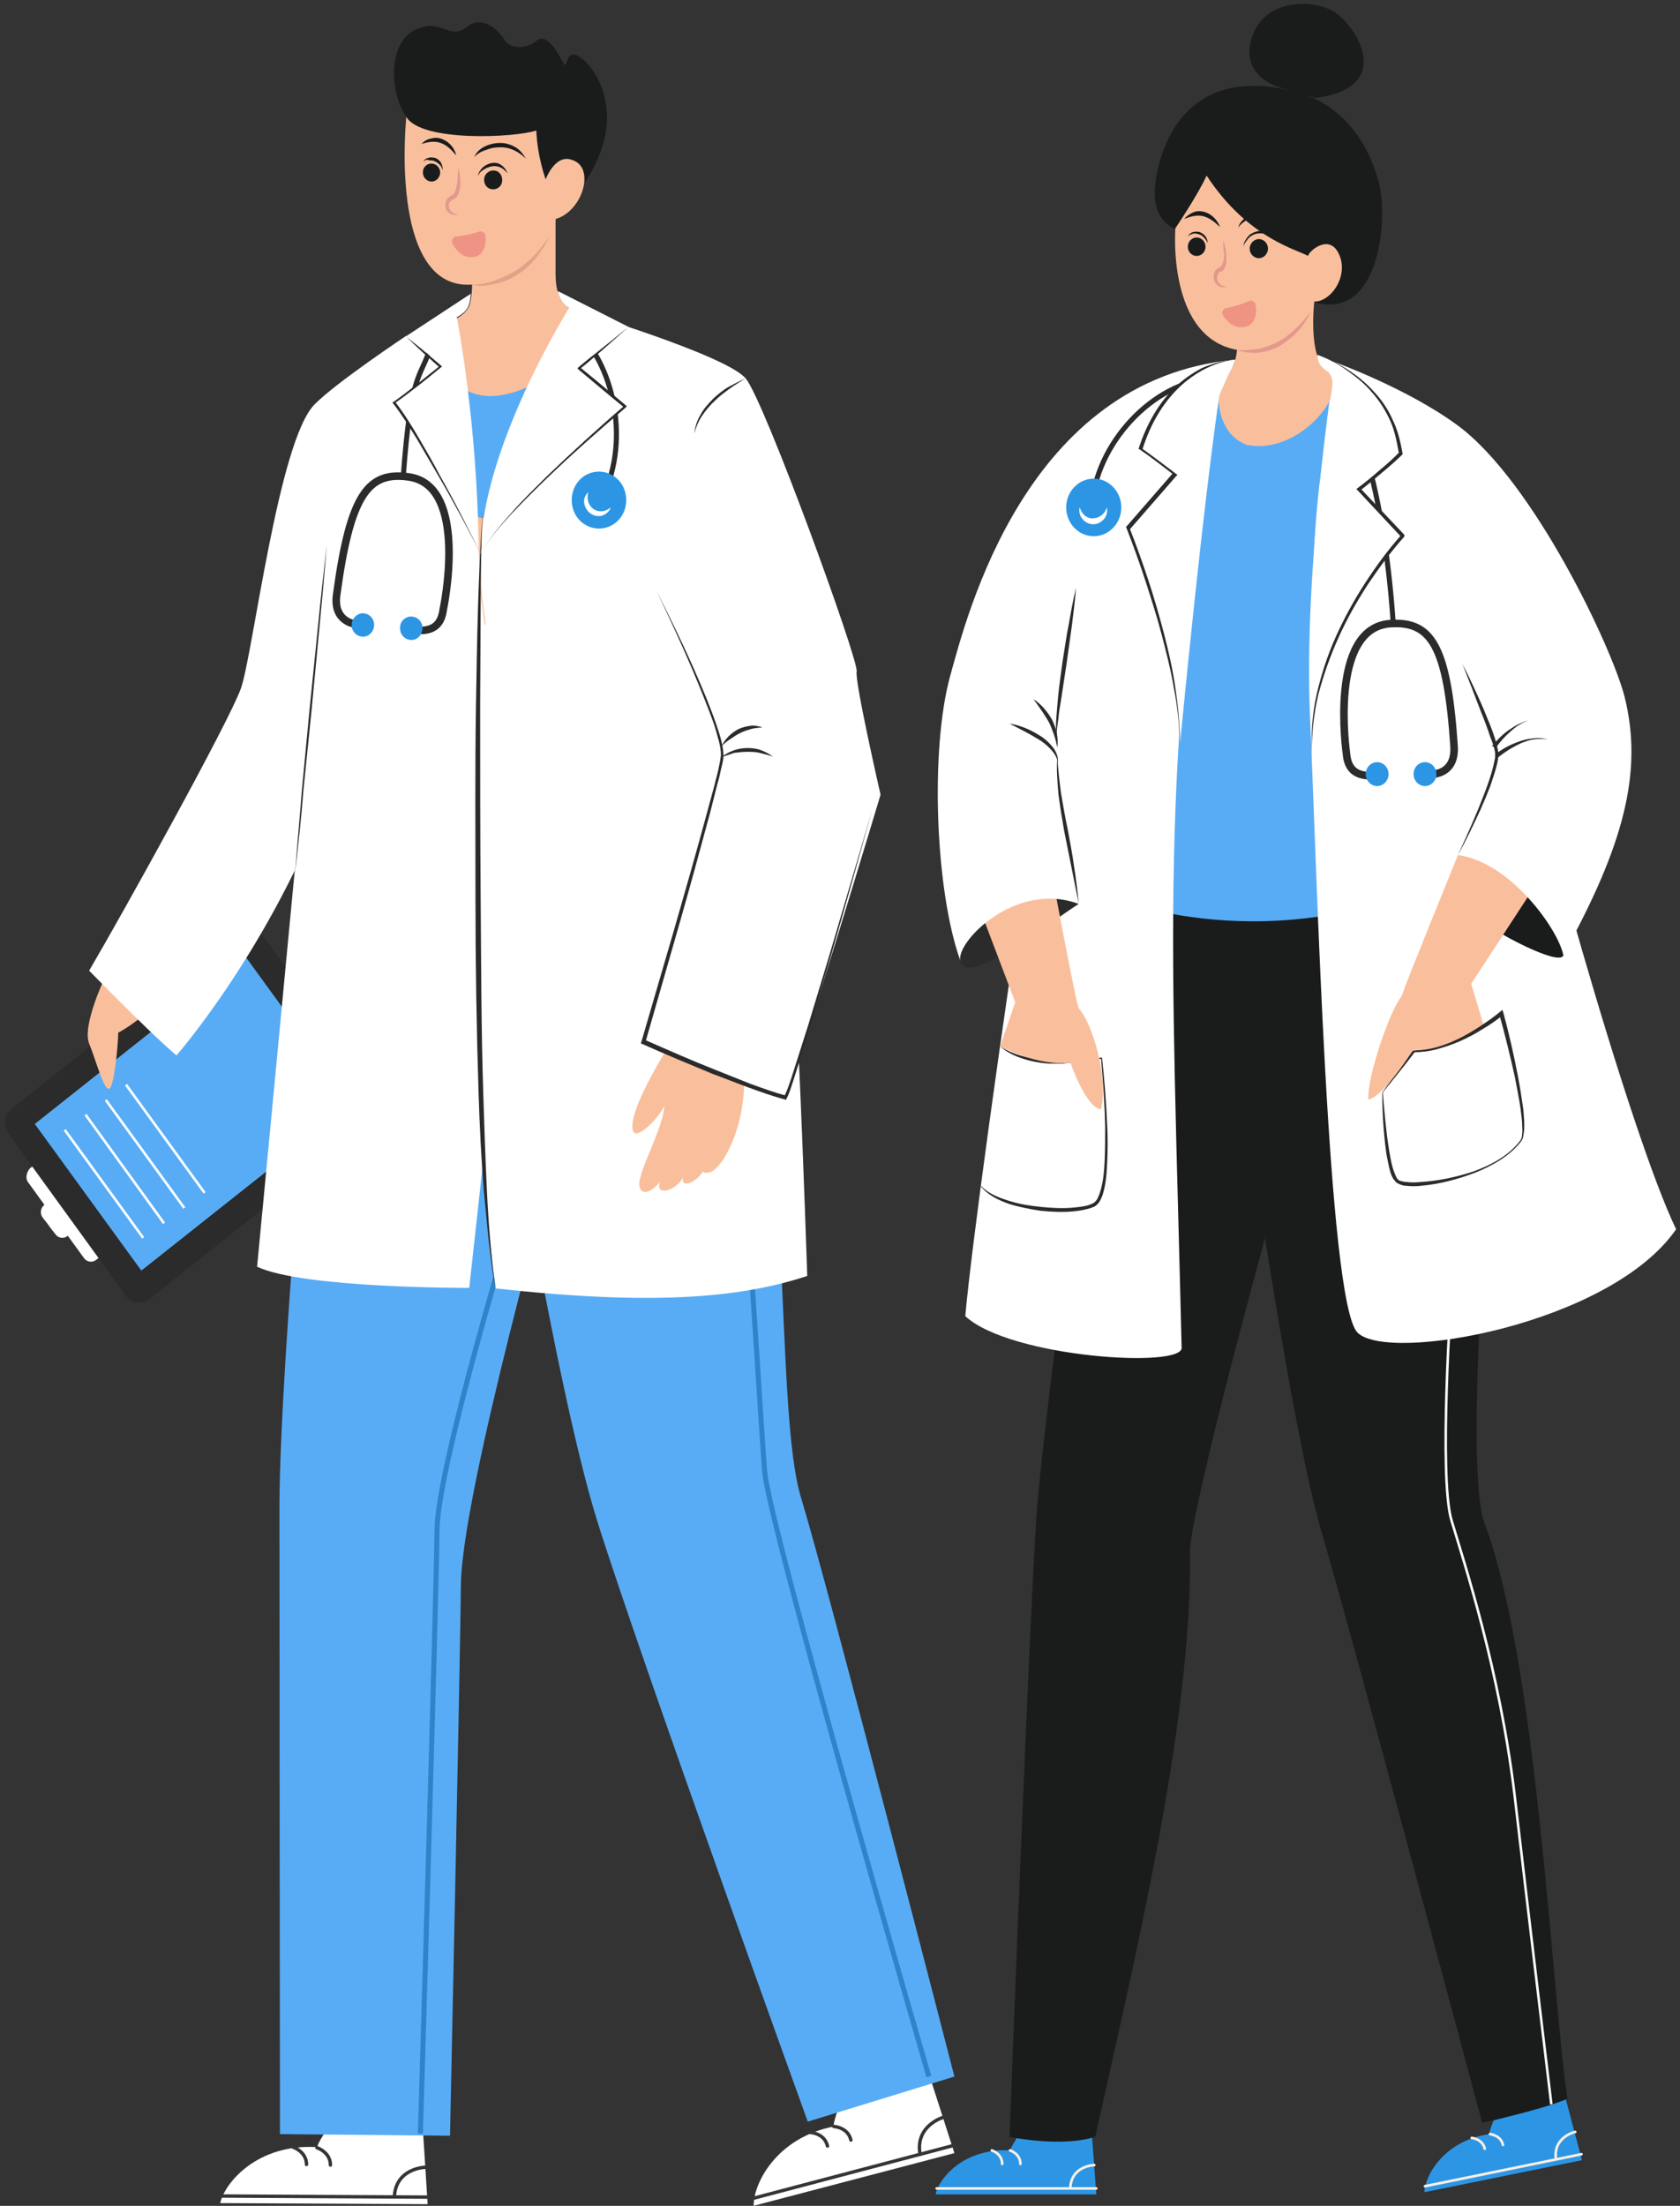 <svg width="333" height="437" viewBox="0 0 333 437" fill="none" xmlns="http://www.w3.org/2000/svg">
<rect x="0" y="0" width="333" height="437" fill="#333333" stroke="none"/>
<path d="M5.608 234.27L8.803 238.682C7.979 239.327 7.876 240.511 8.494 241.264L9.422 242.448L10.04 243.309L10.968 244.492C11.586 245.353 12.72 245.461 13.441 244.815L16.637 249.227C17.255 250.087 18.389 250.195 19.11 249.549L20.347 248.581L14.06 239.973L13.441 239.112L7.154 230.504L5.918 231.472C5.196 232.333 4.99 233.517 5.608 234.27Z" fill="white"/>
<path d="M51.68 184.77L75.076 217.051C76.107 218.557 75.901 220.602 74.458 221.785L29.521 257.402C28.078 258.478 26.119 258.262 24.986 256.756L1.589 224.475C0.559 222.969 0.765 220.925 2.208 219.741L47.145 184.125C48.588 182.941 50.546 183.264 51.68 184.77Z" fill="#2B2B2B"/>
<path d="M69.805 218.612L48.684 189.555L6.893 222.663L28.014 251.72L69.805 218.612Z" fill="#58ACF5"/>
<path d="M28.387 245.245L12.824 223.832" stroke="white" stroke-width="0.5" stroke-miterlimit="10"/>
<path d="M32.512 242.345L16.949 220.824" stroke="white" stroke-width="0.5" stroke-miterlimit="10"/>
<path d="M36.532 239.323L20.969 217.91" stroke="white" stroke-width="0.5" stroke-miterlimit="10"/>
<path d="M40.551 236.315L24.988 214.902" stroke="white" stroke-width="0.5" stroke-miterlimit="10"/>
<path d="M149.388 436.99L189.172 426.553L184.741 412.78L184.328 411.273L166.085 417.73C166.085 418.16 165.055 420.742 165.261 421.28C153.717 423.54 149.285 432.794 149.388 436.99Z" fill="white"/>
<path d="M165.262 421.277C165.262 421.277 168.045 421.385 168.663 423.967" stroke="#353535" stroke-width="0.671" stroke-miterlimit="10" stroke-linecap="round" stroke-linejoin="round"/>
<path d="M160.621 422.461C160.621 422.461 163.404 422.569 164.022 425.151" stroke="#353535" stroke-width="0.671" stroke-miterlimit="10" stroke-linecap="round" stroke-linejoin="round"/>
<path d="M188.965 425.047L149.387 435.484" stroke="#353535" stroke-width="0.671" stroke-miterlimit="10" stroke-linecap="round" stroke-linejoin="round"/>
<path d="M187.009 419.449C187.009 419.449 181.341 421.063 182.371 426.766" stroke="#353535" stroke-width="0.671" stroke-miterlimit="10" stroke-linecap="round" stroke-linejoin="round"/>
<path d="M43.645 436.454L84.768 436.669L83.841 422.143L83.738 420.637L64.567 422.143C64.361 422.574 62.815 424.833 62.918 425.371C51.065 424.618 44.572 432.365 43.645 436.454Z" fill="white"/>
<path d="M62.816 425.477C62.816 425.477 65.496 426.337 65.496 428.92" stroke="#353535" stroke-width="0.671" stroke-miterlimit="10" stroke-linecap="round" stroke-linejoin="round"/>
<path d="M58.074 425.367C58.074 425.367 60.754 426.228 60.754 428.81" stroke="#353535" stroke-width="0.671" stroke-miterlimit="10" stroke-linecap="round" stroke-linejoin="round"/>
<path d="M84.869 435.266L44.055 435.051" stroke="#353535" stroke-width="0.671" stroke-miterlimit="10" stroke-linecap="round" stroke-linejoin="round"/>
<path d="M84.356 429.352C84.356 429.352 78.481 429.459 78.172 435.162" stroke="#353535" stroke-width="0.671" stroke-miterlimit="10" stroke-linecap="round" stroke-linejoin="round"/>
<path d="M63.018 189.294C63.018 189.294 55.494 268.596 55.391 298.186C55.391 327.776 55.494 422.788 55.494 422.788L89.197 423.111C89.197 423.111 91.155 332.188 91.361 313.896C91.567 295.496 110.428 228.676 110.428 228.676L113.314 203.713L113.933 194.244L113.727 188.648L63.018 189.294Z" fill="#58ACF5"/>
<path d="M98.168 200.056C98.168 200.056 109.608 273.439 118.472 301.631C127.336 329.715 160.111 420.315 160.111 420.315L189.176 411.384C189.176 411.384 164.131 314.22 158.771 296.681C153.412 279.142 157.329 219.854 146.197 182.839C144.548 177.459 143.002 160.781 143.002 160.781L135.891 174.231L146.197 182.839L98.168 200.056Z" fill="#58ACF5"/>
<path d="M141.656 187.465C147.222 212.966 149.386 261.602 151.551 291.407C152.375 302.167 184.12 411.382 184.12 411.382" stroke="#2E84C8" stroke-miterlimit="10"/>
<path d="M102.289 239.434C102.289 239.434 86.725 290.329 86.622 303.133C86.519 315.938 83.324 422.678 83.324 422.678" stroke="#2E84C8" stroke-miterlimit="10"/>
<path d="M20.86 193.492C20.86 193.492 16.222 203.176 17.665 206.727C19.108 210.278 20.654 216.304 21.685 215.658C22.715 215.013 23.437 206.404 23.437 204.575C26.632 202.961 31.167 198.872 31.167 198.872L20.86 193.492Z" fill="#F9BF9C"/>
<path d="M80.539 66.516C80.539 66.516 66.625 75.769 62.399 80.073C55.184 87.175 50.134 129.677 47.764 136.349C45.393 143.02 24.367 180.895 17.668 192.301C31.273 206.182 34.983 209.087 34.983 209.087C34.983 209.087 53.742 187.674 65.285 156.47C76.622 126.019 84.662 156.47 84.662 156.47H96.411C96.411 156.47 96.102 160.882 99.194 155.502C102.286 150.122 102.183 150.122 102.183 150.122L94.762 114.613L91.67 103.638L91.361 80.504L84.146 70.497L80.539 66.516Z" fill="white"/>
<path d="M96.719 221.466L93.008 255.145C93.008 255.145 60.027 255.253 50.957 250.949C52.606 233.625 55.389 204.681 57.966 177.242C59.306 162.931 60.748 149.159 61.779 137.645C63.531 119.999 64.665 107.84 64.665 107.84L103.006 162.931L96.719 221.466Z" fill="white"/>
<path d="M58.484 172.937C58.897 167.557 59.412 162.069 59.824 156.689L61.37 140.441L63.019 124.193C63.535 118.813 64.153 113.433 64.772 107.945C64.359 113.325 63.844 118.813 63.328 124.193L61.782 140.441L60.133 156.689C59.721 162.069 59.103 167.557 58.484 172.937Z" fill="#2B2B2B"/>
<path d="M80.542 23.157C77.244 18.746 76.316 6.694 84.149 5.295C87.757 4.327 89.303 7.878 92.601 5.295C95.899 2.713 99.3 6.587 100.125 8.093C101.052 9.492 104.144 9.922 106.309 8.093C108.576 6.264 110.741 10.891 111.668 12.505C112.596 14.119 111.874 9.277 114.966 11.321C118.058 13.366 124.758 22.942 115.894 36.177C106.515 43.817 97.96 44.57 97.96 44.57L89.406 36.93L80.542 23.157Z" fill="#1A1C1C"/>
<path d="M80.538 23.16C80.538 23.16 77.034 56.409 92.7 56.409C104.656 56.409 109.912 46.833 110.118 43.389C115.478 41.883 118.157 33.059 113.313 31.661C110.015 30.477 108.16 35.534 108.16 35.534C108.16 35.534 106.511 31.123 106.305 25.85C102.285 27.249 83.527 28.217 80.538 23.16Z" fill="#F9BF9C"/>
<path d="M110.118 43.496C110.118 43.496 110.118 50.383 110.118 54.041C110.118 57.7 110.839 61.466 115.889 62.111C113.107 68.782 96.101 123.982 96.101 123.982L91.153 86.752L86 73.087L86.825 64.371C86.825 64.371 92.493 63.402 93.215 59.959C93.936 56.516 93.421 52.642 93.421 52.642L110.118 43.496Z" fill="#F9BF9C"/>
<path d="M90.024 75.023C90.024 75.023 94.25 82.771 107.855 75.023C111.565 84.492 109.916 92.993 109.916 92.993L107.339 96.544C107.339 96.544 95.487 108.057 91.673 99.449C87.963 91.164 83.737 101.278 87.963 91.164C93.013 79.328 88.581 80.081 88.581 80.081L90.024 75.023Z" fill="#58ACF5"/>
<path d="M112.803 61.031C112.803 61.031 95.282 88.9 95.282 109.667C95.282 117.414 95.385 117.199 96.519 125.377C98.786 143.131 94.766 169.923 94.972 195.102C95.179 219.527 96.312 242.662 98.271 255.251C128.676 258.586 146.3 257.295 160.008 252.776C158.977 221.572 156.607 161.53 153.412 141.517C150.217 121.503 112.803 61.031 112.803 61.031Z" fill="white"/>
<path d="M147.332 211.138C147.229 210.062 146.92 206.296 146.92 206.296L146.302 204.682L144.344 203.283C144.55 202.637 141.148 198.871 141.148 198.871L134.346 204.359C134.346 204.359 124.039 219.961 125.482 224.05C126.204 226.094 130.842 221.145 131.666 219.1C131.563 223.297 126.41 232.228 126.719 234.81C126.925 236.532 128.471 236.855 130.842 234.165C129.708 236.962 133.831 236.101 135.377 233.304C134.861 235.456 137.953 234.38 139.293 232.12C139.602 232.335 139.912 232.443 140.736 232.228C143.519 231.367 148.466 221.79 147.332 211.138Z" fill="#F9BF9C"/>
<g opacity="0.5">
<path d="M130.844 234.061C131.874 231.802 132.905 229.65 133.936 227.498C134.863 225.238 135.791 222.978 136.409 220.719C136.306 223.194 135.482 225.561 134.554 227.82C133.627 230.08 132.39 232.232 130.844 234.061Z" fill="#F9BF9C"/>
</g>
<g opacity="0.5">
<path d="M135.375 233.304C135.89 232.336 136.303 231.475 136.715 230.507C137.127 229.538 137.539 228.677 137.952 227.709C138.776 225.772 139.395 223.943 140.116 221.898C140.013 223.943 139.395 225.987 138.57 227.924C137.746 229.969 136.818 231.798 135.375 233.304Z" fill="#F9BF9C"/>
</g>
<g opacity="0.5">
<path d="M139.293 232.123C140.014 230.509 140.839 229.003 141.457 227.389C142.179 225.775 142.797 224.269 143.313 222.547C143.313 224.376 142.797 226.098 142.076 227.712C141.354 229.326 140.53 230.832 139.293 232.123Z" fill="#F9BF9C"/>
</g>
<path d="M112.801 61.031C112.801 61.031 144.03 70.285 147.844 75.019C151.657 79.754 170.312 131.079 169.797 133.016C169.385 134.953 174.538 157.442 174.538 157.442C174.538 157.442 157.429 214.363 155.574 217.375C147.637 215.439 127.436 206.4 127.436 206.4C127.436 206.4 142.484 155.612 142.999 149.91C143.515 144.207 130.013 116.984 130.013 116.984" fill="white"/>
<path d="M172.888 160.456C170.209 170.032 167.529 179.609 164.746 189.185L160.52 203.496L158.356 210.598L157.222 214.149C156.81 215.333 156.501 216.516 155.882 217.7L155.779 217.915L155.573 217.807C153.099 217.162 150.729 216.301 148.358 215.44C145.988 214.579 143.617 213.611 141.247 212.75C136.609 210.813 131.868 208.876 127.333 206.832L127.023 206.724L127.127 206.402L133.723 183.805C135.887 176.273 138.052 168.741 140.113 161.101L141.659 155.398C141.865 154.43 142.174 153.461 142.38 152.493C142.587 151.525 142.793 150.556 142.896 149.588C142.896 147.651 142.174 145.822 141.659 143.885C141.041 142.056 140.319 140.226 139.598 138.397C136.712 131.08 133.414 123.978 130.115 116.984C133.62 123.978 137.021 130.973 140.01 138.29C140.731 140.119 141.453 141.948 142.071 143.777C142.69 145.606 143.308 147.543 143.411 149.588C143.411 150.664 143.102 151.525 142.896 152.493C142.69 153.461 142.484 154.43 142.174 155.398L140.731 161.101C138.67 168.741 136.609 176.273 134.444 183.805C132.28 191.337 130.115 198.869 127.951 206.402L127.745 205.971C132.383 208.016 137.021 210.06 141.659 211.889C144.03 212.858 146.297 213.718 148.668 214.687C151.038 215.548 153.409 216.409 155.779 217.054L155.47 217.162C155.985 216.193 156.398 214.902 156.81 213.718L157.944 210.168L160.211 203.066L164.54 188.755L172.888 160.456Z" fill="#2B2B2B"/>
<path d="M147.741 75.019C146.607 75.665 145.577 76.311 144.546 77.064C143.515 77.817 142.485 78.57 141.66 79.431C140.733 80.292 139.908 81.26 139.187 82.337C138.465 83.412 137.95 84.596 137.641 85.887C137.744 84.596 138.156 83.305 138.877 82.121C139.496 80.938 140.423 79.969 141.351 79.001C142.279 78.14 143.309 77.279 144.443 76.634C145.474 76.096 146.607 75.45 147.741 75.019Z" fill="#2B2B2B"/>
<path d="M95.387 148.081C99.303 118.275 120.432 96.647 120.432 96.647L115.897 84.919L127.441 78.678L122.493 64.151L110.538 57.695C110.538 57.695 110.95 59.955 112.805 61.031C112.805 61.031 112.805 68.025 100.952 96.432C98.273 111.927 95.49 130.865 95.387 148.081Z" fill="white"/>
<path d="M113.621 64.801C122.794 72.978 124.958 90.087 118.362 100.202" stroke="#2B2B2B" stroke-miterlimit="10"/>
<path d="M114.241 95.897C112.592 98.479 113.21 102.03 115.684 103.752C118.157 105.474 121.558 104.828 123.208 102.245C124.857 99.663 124.238 96.112 121.765 94.391C119.291 92.669 115.89 93.314 114.241 95.897Z" fill="#2C96E5"/>
<path d="M116.61 97.512C116.197 98.91 116.713 100.202 117.64 100.847C118.568 101.493 119.908 101.493 121.042 100.525C120.835 101.278 120.217 101.816 119.393 102.139C118.671 102.354 117.743 102.246 117.022 101.708C116.3 101.17 115.888 100.417 115.785 99.556C115.682 98.91 115.991 98.05 116.61 97.512Z" fill="white"/>
<path d="M90.537 62.861C90.537 62.861 94.659 83.628 94.866 108.915C95.896 126.239 95.278 152.924 95.278 152.924C95.278 152.924 91.052 101.598 80.642 93.851C84.765 88.04 72.5 81.799 72.5 81.799L77.035 75.989L80.539 66.627L93.32 58.234C93.113 60.817 92.598 61.678 90.537 62.861Z" fill="white"/>
<path d="M85.281 68.992C83.22 75.233 81.468 73.619 79.922 94.494" stroke="#2B2B2B" stroke-miterlimit="10"/>
<path d="M95.688 101.059C95.378 107.515 95.275 113.863 95.275 120.319L95.172 139.58C95.172 152.384 95.172 165.296 95.275 178.101C95.378 190.905 95.378 203.817 95.79 216.622C95.997 223.078 96.203 229.426 96.512 235.882C96.821 242.339 97.337 248.687 98.161 255.035C97.543 251.915 97.234 248.687 96.821 245.459C96.512 242.231 96.203 239.111 95.894 235.882C95.378 229.426 95.069 223.078 94.863 216.622C94.451 203.817 94.245 190.905 94.245 178.101C94.245 165.296 94.141 152.384 94.348 139.58C94.554 126.775 94.76 113.971 95.688 101.059Z" fill="#2B2B2B"/>
<path d="M92.91 99.663C92.91 99.663 83.222 87.289 78.172 79.649C82.295 76.744 87.448 72.44 87.448 72.44L80.645 66.522L93.426 58.129L84.15 65.876L87.963 71.687L87.448 75.022L83.634 79.542L93.838 92.992" fill="white"/>
<path d="M95.277 109.667C100.018 100.628 123.93 80.507 123.93 80.507L114.86 72.975L124.651 64.797L110.634 57.695L113.417 60.278V63.613L110.428 67.595C110.428 67.595 111.356 68.348 110.119 71.576C108.779 74.696 105.996 80.615 105.996 80.615L100.121 88.254" fill="white"/>
<path d="M95.277 109.671C96.926 106.658 99.194 104.075 101.461 101.493C103.729 98.911 106.202 96.543 108.573 94.176C113.52 89.442 118.571 84.815 123.724 80.403V80.726C120.632 78.251 117.643 75.669 114.654 73.194L114.448 72.978L114.654 72.763C116.303 71.365 117.952 70.073 119.601 68.782C121.25 67.491 122.899 66.092 124.548 64.801C123.002 66.2 121.353 67.598 119.807 68.997C118.158 70.396 116.612 71.795 114.963 73.086V72.763C118.055 75.238 121.044 77.821 124.033 80.296L124.239 80.511L124.033 80.726C118.88 85.138 113.726 89.657 108.779 94.391C106.306 96.759 103.935 99.126 101.564 101.601C99.297 104.075 96.926 106.658 95.277 109.671Z" fill="#2B2B2B"/>
<path d="M95.275 109.671C92.596 104.507 89.916 99.449 87.03 94.5C85.587 92.025 84.144 89.55 82.701 87.075C81.155 84.6 79.712 82.233 77.96 79.973L77.754 79.758L77.96 79.65C81.155 77.391 84.144 74.916 87.236 72.441V72.872C86.102 71.903 84.969 70.827 83.835 69.859C82.701 68.783 81.671 67.814 80.537 66.738C81.773 67.707 82.907 68.567 84.041 69.536C85.175 70.504 86.308 71.473 87.442 72.441L87.648 72.656H87.545C84.556 75.131 81.464 77.606 78.269 79.866V79.543C80.021 81.802 81.567 84.277 83.01 86.752C84.453 89.227 85.896 91.702 87.236 94.284C90.122 99.342 92.699 104.507 95.275 109.671Z" fill="#2B2B2B"/>
<path d="M143 150.021C144.443 148.837 146.298 148.191 148.153 148.191C149.081 148.191 150.009 148.299 150.833 148.622C151.761 148.945 152.482 149.375 153.204 149.913C152.379 149.59 151.452 149.375 150.627 149.16C149.802 148.945 148.875 148.945 148.05 148.945C147.226 148.945 146.298 149.052 145.474 149.16C144.649 149.483 143.825 149.698 143 150.021Z" fill="#2B2B2B"/>
<path d="M143 147.867C143.721 146.361 144.958 145.177 146.401 144.424C147.123 144.101 147.947 143.886 148.772 143.779C149.596 143.671 150.421 143.886 151.142 144.101C150.318 144.209 149.596 144.209 148.875 144.424C148.153 144.639 147.432 144.855 146.813 145.177C146.092 145.5 145.474 145.931 144.855 146.361C144.134 146.791 143.515 147.329 143 147.867Z" fill="#2B2B2B"/>
<path d="M82.395 124.837C86.415 125.268 87.549 123.116 87.858 120.748C87.858 120.748 93.114 96.215 81.055 94.493C72.913 93.31 69.409 98.044 66.729 117.843C66.007 123.008 70.13 123.654 70.646 123.654" stroke="#2B2B2B" stroke-width="1.5" stroke-miterlimit="10"/>
<path d="M79.305 124.301C79.202 125.592 80.129 126.668 81.366 126.776C82.603 126.883 83.633 125.915 83.737 124.624C83.84 123.332 82.912 122.256 81.675 122.149C80.438 122.041 79.305 123.01 79.305 124.301Z" fill="#2C96E5"/>
<path d="M69.715 123.652C69.612 124.944 70.539 126.02 71.776 126.127C73.013 126.235 74.044 125.266 74.147 123.975C74.25 122.684 73.322 121.608 72.085 121.5C70.952 121.393 69.818 122.361 69.715 123.652Z" fill="#2C96E5"/>
<g opacity="0.5">
<path d="M93.527 56.401C95.176 56.401 96.722 56.078 98.165 55.54C99.608 55.002 101.051 54.357 102.391 53.496C102.7 53.281 103.01 53.066 103.319 52.85C103.628 52.635 103.937 52.42 104.246 52.097L105.174 51.344C105.483 51.021 105.689 50.806 105.998 50.483C107.132 49.299 108.06 48.008 108.987 46.609C108.678 47.363 108.266 48.116 107.854 48.869C107.338 49.515 106.926 50.268 106.411 50.913C105.38 52.205 104.143 53.388 102.803 54.249C101.464 55.218 99.918 55.863 98.268 56.186C97.444 56.401 96.619 56.509 95.898 56.616C95.073 56.616 94.352 56.616 93.527 56.401Z" fill="#C88876"/>
</g>
<path d="M83.527 28.531C84.043 27.993 84.661 27.562 85.383 27.455C86.104 27.239 86.929 27.239 87.65 27.562C89.093 28.1 90.124 29.392 90.433 30.79C89.505 29.714 88.578 28.746 87.341 28.316C86.104 27.885 84.867 28.1 83.527 28.531Z" fill="#1A1C1C"/>
<g opacity="0.5">
<path d="M90.847 33.27C91.156 34.238 91.259 35.206 91.259 36.282C91.259 36.82 91.259 37.251 91.053 37.789C90.95 38.327 90.743 38.865 90.228 39.295C90.125 39.403 89.919 39.403 89.816 39.51L89.61 39.618C89.507 39.726 89.3 39.833 89.197 39.941C88.991 40.264 88.888 40.694 88.991 41.017C89.094 41.878 89.919 42.416 90.847 42.523C90.434 42.631 89.919 42.631 89.403 42.416C88.888 42.2 88.476 41.77 88.373 41.232C88.167 40.694 88.27 40.048 88.579 39.51C88.682 39.188 88.991 39.08 89.197 38.865C89.3 38.757 89.507 38.757 89.61 38.65C89.713 38.65 89.713 38.542 89.816 38.542C90.022 38.327 90.228 38.004 90.331 37.574C90.434 37.143 90.537 36.713 90.64 36.175C90.743 35.314 90.743 34.346 90.847 33.27Z" fill="#CE727D"/>
</g>
<path d="M95.073 45.861C94.145 46.183 92.599 46.614 90.435 46.829C89.713 46.937 89.404 47.69 89.713 48.335C90.847 50.272 92.084 51.133 94.042 50.918C95.897 50.595 96.516 48.228 96.206 46.614C96.103 46.076 95.588 45.753 95.073 45.861Z" fill="#EF9385"/>
<path d="M94.039 31.114C94.348 30.146 95.276 29.392 96.204 28.962C97.131 28.532 98.162 28.316 99.192 28.316C100.223 28.316 101.254 28.639 102.181 29.177C103.109 29.715 103.727 30.576 104.243 31.437C102.8 30.038 101.151 29.177 99.296 29.177C98.368 29.177 97.44 29.285 96.616 29.608C95.585 29.93 94.657 30.361 94.039 31.114Z" fill="#1A1C1C"/>
<path d="M96.002 35.206C95.796 36.174 96.311 37.25 97.342 37.466C98.269 37.681 99.3 37.143 99.506 36.067C99.712 35.098 99.197 34.022 98.166 33.807C97.239 33.592 96.208 34.237 96.002 35.206Z" fill="#1A1C1C"/>
<path d="M94.762 34.883C94.762 34.237 95.277 33.592 95.689 33.161C96.205 32.731 96.823 32.408 97.442 32.3C98.163 32.193 98.884 32.3 99.4 32.731C100.018 33.161 100.327 33.699 100.637 34.345C100.224 33.915 99.709 33.377 99.194 33.161C98.678 32.946 98.06 32.839 97.544 32.946C96.926 33.054 96.411 33.269 95.895 33.592C95.483 33.807 94.968 34.237 94.762 34.883Z" fill="#1A1C1C"/>
<path d="M83.834 34.023C83.731 34.991 84.452 35.852 85.38 35.96C86.308 36.067 87.132 35.314 87.235 34.346C87.338 33.377 86.617 32.516 85.689 32.409C84.762 32.301 83.834 33.054 83.834 34.023Z" fill="#1A1C1C"/>
<path d="M83.938 31.981C84.144 31.551 84.556 31.336 85.071 31.228C85.484 31.121 85.999 31.228 86.411 31.336C86.823 31.551 87.236 31.874 87.442 32.304C87.648 32.735 87.751 33.165 87.751 33.703C87.545 33.273 87.442 32.842 87.133 32.627C86.823 32.304 86.514 32.089 86.205 31.981C85.896 31.766 85.484 31.766 85.071 31.766C84.659 31.551 84.35 31.659 83.938 31.981Z" fill="#1A1C1C"/>
<path d="M185.457 434.73H217.305L216.48 423.539L216.377 422.355L201.536 423.539C201.432 423.862 200.196 425.584 200.299 426.014C191.126 425.476 186.075 431.502 185.457 434.73Z" fill="#2C96E5"/>
<path d="M200.199 426.012C200.199 426.012 202.261 426.657 202.261 428.702" stroke="#F9EFE5" stroke-width="0.52" stroke-miterlimit="10" stroke-linecap="round" stroke-linejoin="round"/>
<path d="M196.59 426.012C196.59 426.012 198.651 426.657 198.651 428.702" stroke="#F9EFE5" stroke-width="0.52" stroke-miterlimit="10" stroke-linecap="round" stroke-linejoin="round"/>
<path d="M217.306 433.547H185.664" stroke="#F9EFE5" stroke-width="0.52" stroke-miterlimit="10" stroke-linecap="round" stroke-linejoin="round"/>
<path d="M216.893 428.922C216.893 428.922 212.358 429.029 212.152 433.441" stroke="#F9EFE5" stroke-width="0.52" stroke-miterlimit="10" stroke-linecap="round" stroke-linejoin="round"/>
<path d="M282.34 434.294L313.569 427.946L310.683 417.078L310.374 415.895L296.048 420.091C295.945 420.414 295.12 422.351 295.223 422.781C286.256 424.072 282.443 430.959 282.34 434.294Z" fill="#2C96E5"/>
<path d="M295.332 422.781C295.332 422.781 297.496 422.996 297.909 424.933" stroke="#F9EFE5" stroke-width="0.52" stroke-miterlimit="10" stroke-linecap="round" stroke-linejoin="round"/>
<path d="M291.723 423.539C291.723 423.539 293.887 423.754 294.299 425.691" stroke="#F9EFE5" stroke-width="0.52" stroke-miterlimit="10" stroke-linecap="round" stroke-linejoin="round"/>
<path d="M313.469 426.766L282.445 433.114" stroke="#F9EFE5" stroke-width="0.52" stroke-miterlimit="10" stroke-linecap="round" stroke-linejoin="round"/>
<path d="M312.228 422.355C312.228 422.355 307.796 423.324 308.415 427.736" stroke="#F9EFE5" stroke-width="0.52" stroke-miterlimit="10" stroke-linecap="round" stroke-linejoin="round"/>
<path d="M260.494 59.856C259.463 59.533 258.432 59.21 257.402 58.888C253.691 57.596 250.702 56.305 248.435 55.014C244.003 52.647 242.045 50.71 242.045 50.71L239.468 47.804L236.067 46.513L232.872 45.33C232.872 45.33 228.234 43.823 228.955 36.829C229.161 34.354 229.986 30.803 231.635 27.36C234.727 21.119 241.117 15.309 253.485 17.461C254.928 17.676 256.371 17.999 257.608 18.429C258.535 18.752 259.36 19.075 260.184 19.398C267.915 22.948 271.625 30.158 273.171 36.076C275.232 43.285 273.48 63.622 260.494 59.856Z" fill="#1A1C1C"/>
<path d="M260.493 59.852C259.462 59.53 258.431 59.207 257.401 58.884C253.69 57.593 250.701 56.302 248.434 55.01L241.425 43.497L239.055 34.889C239.055 34.889 250.907 45.757 261.008 40.699C265.028 39.085 269.15 26.388 256.988 18.426C258.122 18.749 259.256 19.071 260.287 19.394C268.017 22.945 271.727 30.154 273.273 36.072C275.231 43.282 273.479 63.619 260.493 59.852Z" fill="#1A1C1C"/>
<path d="M239.157 34.782L237.817 41.669L236.374 46.295L236.168 46.403L232.973 45.219C232.973 45.219 228.335 43.713 229.057 36.719C229.263 34.244 230.087 30.693 231.736 27.25C224.522 46.403 239.157 34.782 239.157 34.782Z" fill="#1A1C1C"/>
<path d="M222.36 167.133C222.36 167.133 207.106 277.101 205.457 300.02C203.911 322.939 200.098 423.331 200.098 423.331C200.098 423.331 210.198 425.483 217.104 423.331C224.525 389.544 236.48 341.231 235.862 306.799C237.305 292.918 255.136 229.326 255.136 229.326L259.67 209.097L255.96 196.938L253.383 167.24H222.36V167.133Z" fill="#1A1C1C"/>
<path d="M232.979 45.219C232.979 45.219 231.021 69.537 247.924 69.537C253.078 69.537 259.468 64.479 260.498 59.745C263.9 59.852 267.713 54.257 265.136 49.846C263.178 46.51 259.468 49.738 259.262 50.706C257.406 49.523 247.409 47.371 239.163 34.781C237.617 38.332 232.979 45.219 232.979 45.219Z" fill="#F9BF9C"/>
<path d="M260.704 19.394L257.097 18.318L253.695 17.35C253.695 17.35 245.862 15.305 248.027 7.773C250.191 0.241 258.746 -0.19 263.281 1.747C263.59 1.855 264.002 2.07 264.311 2.285C264.311 2.285 264.311 2.285 264.414 2.285C269.568 5.836 276.061 17.457 260.704 19.394Z" fill="#1A1C1C"/>
<path d="M247.816 225.989C247.816 225.989 256.165 283.986 261.937 303.461C267.708 322.937 293.784 420.531 293.784 420.531C293.784 420.531 305.328 418.056 310.687 415.797C307.595 395.245 304.813 330.146 294.3 301.847C290.692 292.917 294.3 244.604 294.3 244.604L277.087 163.473L252.454 181.012L247.816 225.989Z" fill="#1A1C1C"/>
<path d="M217.409 176.712C217.409 176.712 245.752 190.054 281.62 176.281C296.049 140.02 282.444 125.278 282.444 125.278L287.701 103.651L282.444 83.206L259.873 76.535H249.36L234.106 80.301L223.593 122.481L216.688 154.008L217.409 176.712Z" fill="#58ACF5"/>
<path d="M264.31 73.84C264.31 73.84 258.332 112.684 259.672 142.166C261.012 171.649 263.177 257.837 269.051 263.971C274.926 270.104 319.142 262.464 332.232 243.526C323.162 224.804 303.27 154.648 297.395 124.95C291.726 96.651 264.31 73.84 264.31 73.84Z" fill="white"/>
<path d="M260.496 59.852C260.496 59.852 258.95 73.194 264.309 73.84C266.68 78.682 257.197 90.088 247.2 88.151C243.18 86.752 241.531 82.556 241.531 78.682C241.531 76.853 242.15 75.131 243.49 73.84C244.726 72.549 245.345 70.181 245.242 67.599C245.036 64.586 260.496 59.852 260.496 59.852Z" fill="#F9BF9C"/>
<path d="M241.53 78.791C229.677 153.466 232.254 185.209 234.212 266.878C235.036 271.182 200.303 269.03 191.336 260.744C193.5 235.566 214.938 88.26 219.37 86.323C229.368 82.127 242.457 72.658 241.53 78.791Z" fill="white"/>
<path d="M274.095 216.414C274.404 220.18 274.714 224.054 275.332 227.82C275.641 229.649 275.95 231.586 276.775 233.2C276.981 233.63 277.187 233.846 277.6 233.953C278.012 234.061 278.424 234.168 278.836 234.168C279.764 234.276 280.589 234.276 281.516 234.168C285.123 233.953 288.731 233.2 292.235 232.016C293.987 231.371 295.636 230.618 297.182 229.649C298.728 228.681 300.171 227.497 301.305 225.991C301.614 225.668 301.717 225.022 301.717 224.592C301.82 224.054 301.717 223.516 301.717 222.978C301.717 221.902 301.511 220.826 301.408 219.75C301.099 217.598 300.687 215.553 300.274 213.401C299.347 209.205 298.316 205.008 297.182 200.919L297.801 201.135C296.564 202.211 295.224 203.071 293.781 203.932C292.441 204.793 290.998 205.546 289.555 206.192C288.112 206.838 286.566 207.376 285.02 207.806C283.474 208.236 281.825 208.452 280.279 208.452L280.485 208.344C278.321 211.249 276.157 213.832 274.095 216.414ZM273.992 216.414C275.95 213.724 277.909 210.926 279.97 208.236L280.073 208.129H280.176C281.722 208.021 283.268 207.806 284.814 207.268C286.36 206.838 287.803 206.192 289.246 205.546C292.132 204.147 294.812 202.533 297.285 200.489L297.801 200.059L298.007 200.704C299.141 204.901 300.068 208.99 300.893 213.294C301.305 215.446 301.614 217.49 301.923 219.642C302.026 220.718 302.13 221.794 302.13 222.87C302.13 223.408 302.13 223.946 302.026 224.484C301.923 225.022 301.923 225.56 301.511 226.098C300.377 227.605 298.934 228.788 297.285 229.864C295.739 230.833 293.987 231.694 292.338 232.339C288.937 233.63 285.33 234.599 281.619 234.922C280.692 235.029 279.764 235.029 278.836 234.922C278.321 234.922 277.909 234.814 277.393 234.599C277.187 234.491 276.878 234.384 276.672 234.168C276.466 233.953 276.363 233.738 276.157 233.523C275.641 232.662 275.435 231.694 275.229 230.725C275.023 229.757 274.817 228.788 274.714 227.927C274.198 224.054 273.992 220.288 273.992 216.414Z" fill="#2B2B2B"/>
<path d="M309.861 189.302C309.037 191.454 296.05 184.675 292.855 181.77C289.66 178.865 298.215 170.149 298.215 170.149H300.998C300.998 170.041 311.82 184.03 309.861 189.302Z" fill="#1A1C1C"/>
<path d="M288.942 169.499C288.942 169.499 278.326 195.539 277.81 197.368C275.44 200.274 271.008 213.186 271.214 217.813C274.203 217.382 280.078 208.021 280.078 208.021C286.571 208.451 293.992 202.856 293.992 202.856L291.621 194.893L304.814 174.664C304.711 174.664 292.858 167.132 288.942 169.499Z" fill="#F9BF9C"/>
<path d="M264.41 71.691C264.41 71.691 278.84 76.856 288.94 84.281C304.091 95.471 319.654 128.612 322.025 138.081C325.735 152.93 321.819 167.564 309.863 189.192C308.832 184.027 299.247 170.684 288.94 169.393C292.341 162.291 297.289 152.069 296.67 149.594C296.052 147.12 275.335 114.409 275.335 114.409L264.41 71.691Z" fill="white"/>
<path d="M289.869 131.52C291.415 134.532 292.858 137.653 294.198 140.773C294.816 142.387 295.538 143.894 296.053 145.508C296.362 146.369 296.568 147.122 296.775 147.983C296.878 148.413 296.981 148.843 296.981 149.274C296.981 149.812 296.981 150.242 296.878 150.673C296.568 152.394 295.95 154.008 295.435 155.622C294.816 157.236 294.198 158.743 293.476 160.357C292.033 163.477 290.59 166.49 288.941 169.503C290.384 166.383 291.724 163.37 293.064 160.142C294.301 157.021 295.641 153.793 296.259 150.565C296.362 150.135 296.362 149.704 296.362 149.381C296.362 148.951 296.259 148.628 296.156 148.198C295.95 147.445 295.641 146.584 295.332 145.831C294.816 144.217 294.198 142.603 293.579 141.096C292.343 137.868 291.106 134.64 289.869 131.52Z" fill="#2B2B2B"/>
<path d="M296.461 149.378C297.182 148.84 298.007 148.301 298.831 147.871C299.656 147.441 300.481 147.118 301.408 146.795C302.336 146.472 303.16 146.365 304.088 146.257C305.016 146.149 305.943 146.257 306.768 146.472C305.84 146.365 304.912 146.365 304.088 146.472C303.16 146.58 302.336 146.903 301.511 147.225C299.862 147.979 298.316 148.947 296.976 150.023L296.461 149.378Z" fill="#2B2B2B"/>
<path d="M295.742 147.768C296.773 146.585 297.804 145.509 299.04 144.648C300.277 143.787 301.617 143.034 303.06 142.711C301.617 143.141 300.38 144.002 299.35 144.971C298.216 145.939 297.288 147.015 296.464 148.199L295.742 147.768Z" fill="#2B2B2B"/>
<path d="M267.605 81.375C267.605 81.375 274.202 94.287 276.16 123.555" stroke="#2B2B2B" stroke-miterlimit="10"/>
<path d="M261.114 70.289C261.114 70.289 275.955 74.808 277.81 89.873C275.44 92.347 269.462 96.974 269.462 96.974L278.12 106.121C278.12 106.121 259.052 126.672 260.083 149.484C260.083 149.484 259.052 109.456 262.144 91.809C262.969 84.815 263.69 79.22 264.103 76.315C264.206 75.131 263.793 73.948 262.866 73.409C261.938 72.764 261.114 71.903 261.114 70.289Z" fill="white"/>
<path d="M261.115 70.297C263.176 70.942 265.238 72.019 267.093 73.202C268.948 74.386 270.7 75.785 272.246 77.506C273.792 79.12 275.132 81.057 276.06 83.209C277.09 85.254 277.606 87.621 278.018 89.88V89.988L277.915 90.096C276.575 91.387 275.235 92.57 273.792 93.754C272.349 94.938 271.009 96.121 269.566 97.197V96.659L278.224 105.806L278.43 106.128L278.224 106.451C275.647 109.356 273.277 112.584 271.112 115.812C268.948 119.148 266.99 122.591 265.341 126.25C263.692 129.908 262.352 133.674 261.321 137.548C260.393 141.422 259.981 145.511 259.981 149.492C259.878 145.511 260.084 141.422 261.012 137.44C261.939 133.459 263.176 129.693 264.825 126.035C266.474 122.376 268.433 118.825 270.597 115.49C272.761 112.154 275.132 108.926 277.812 105.913V106.451L269.154 97.197L268.845 96.875L269.154 96.659C270.597 95.583 272.04 94.4 273.38 93.216C274.823 92.032 276.163 90.849 277.4 89.558L277.296 89.88C276.884 87.621 276.472 85.361 275.544 83.317C274.617 81.272 273.38 79.335 271.937 77.721C270.494 76 268.742 74.601 266.887 73.31C265.135 72.019 263.176 71.05 261.115 70.297Z" fill="#2B2B2B"/>
<path d="M272.035 153.679C268.015 153.787 267.088 151.635 266.882 149.268C266.882 149.268 263.274 124.412 275.539 123.551C283.681 123.013 286.877 127.855 288.216 147.869C288.526 153.141 284.403 153.357 283.888 153.357" stroke="#2B2B2B" stroke-width="1.5" stroke-miterlimit="10"/>
<path d="M275.234 153.356C275.234 154.647 274.203 155.723 272.967 155.723C271.73 155.723 270.699 154.647 270.699 153.356C270.699 152.064 271.73 150.988 272.967 150.988C274.203 150.988 275.234 152.064 275.234 153.356Z" fill="#2C96E5"/>
<path d="M282.451 155.723C283.703 155.723 284.719 154.663 284.719 153.356C284.719 152.048 283.703 150.988 282.451 150.988C281.199 150.988 280.184 152.048 280.184 153.356C280.184 154.663 281.199 155.723 282.451 155.723Z" fill="#2C96E5"/>
<path d="M260.701 19.392L257.094 18.316C265.648 17.67 267.607 12.075 267.607 8.416C267.607 5.081 264.927 2.821 264.412 2.391C269.565 5.834 276.058 17.455 260.701 19.392Z" fill="#1A1C1C"/>
<g opacity="0.5">
<path d="M245.141 69.327C246.584 69.435 248.027 69.327 249.469 69.112C250.809 68.789 252.252 68.359 253.489 67.606C254.107 67.283 254.726 66.852 255.241 66.422C255.55 66.207 255.86 65.992 256.066 65.776C256.375 65.561 256.581 65.238 256.89 65.023C257.406 64.593 257.921 63.947 258.436 63.409C258.952 62.871 259.364 62.225 259.879 61.688C259.57 62.333 259.158 62.979 258.746 63.732C258.23 64.377 257.921 65.023 257.303 65.561C256.272 66.745 255.035 67.606 253.798 68.466C252.458 69.22 251.015 69.65 249.573 69.865C248.027 69.973 246.584 69.865 245.141 69.327Z" fill="#CE727D"/>
</g>
<path d="M287.708 255.688C287.708 255.688 285.131 292.595 287.708 301.203C290.284 309.811 297.19 330.685 300.179 355.326C303.065 380.074 307.497 416.874 307.497 416.874" stroke="white" stroke-width="0.5" stroke-miterlimit="10"/>
<path d="M234.727 43.381C235.139 42.843 235.757 42.412 236.479 42.09C237.2 41.767 237.922 41.767 238.746 41.982C240.189 42.412 241.323 43.596 241.838 44.995C240.808 44.026 239.777 43.166 238.54 42.843C237.303 42.52 236.066 42.843 234.727 43.381Z" fill="#1A1C1C"/>
<g opacity="0.5">
<path d="M242.461 47.59C242.771 48.558 243.08 49.527 243.08 50.495C243.08 51.033 243.08 51.464 243.08 52.002C242.977 52.539 242.874 53.078 242.358 53.615C242.255 53.723 242.049 53.831 241.946 53.831L241.74 53.938C241.637 54.046 241.431 54.154 241.431 54.369C241.225 54.692 241.225 55.122 241.328 55.445C241.534 56.306 242.358 56.844 243.286 56.736C242.874 56.951 242.358 56.951 241.843 56.844C241.328 56.628 240.915 56.198 240.709 55.66C240.503 55.122 240.503 54.476 240.709 53.938C240.812 53.616 241.018 53.4 241.328 53.185C241.431 53.078 241.637 53.078 241.74 52.97C241.843 52.97 241.843 52.862 241.946 52.862C242.152 52.647 242.358 52.217 242.461 51.786C242.564 51.356 242.564 50.925 242.668 50.388C242.461 49.527 242.461 48.558 242.461 47.59Z" fill="#CE727D"/>
</g>
<path d="M247.611 59.634C246.787 59.957 245.241 60.602 243.076 61.033C242.355 61.14 242.046 62.001 242.458 62.539C243.695 64.368 245.035 65.121 246.993 64.691C248.848 64.261 249.261 61.786 248.848 60.279C248.745 59.741 248.127 59.419 247.611 59.634Z" fill="#EF9385"/>
<path d="M245.449 45.115C245.655 44.039 246.583 43.286 247.408 42.748C248.335 42.21 249.263 41.887 250.293 41.887C251.324 41.779 252.355 41.994 253.282 42.425C254.21 42.855 254.931 43.608 255.447 44.469C253.901 43.178 252.149 42.532 250.293 42.64C249.366 42.748 248.438 42.963 247.614 43.286C246.892 43.716 245.965 44.254 245.449 45.115Z" fill="#1A1C1C"/>
<path d="M247.714 48.985C247.611 50.061 248.23 50.922 249.26 51.137C250.291 51.245 251.115 50.599 251.322 49.523C251.425 48.447 250.806 47.586 249.776 47.371C248.848 47.263 247.92 47.909 247.714 48.985Z" fill="#1A1C1C"/>
<path d="M246.477 48.767C246.477 48.122 246.889 47.476 247.301 46.938C247.713 46.4 248.332 46.077 249.053 45.862C249.672 45.647 250.496 45.754 251.012 46.077C251.63 46.4 252.042 46.938 252.351 47.476C251.836 47.046 251.424 46.615 250.805 46.4C250.29 46.185 249.672 46.185 249.053 46.292C248.538 46.4 247.92 46.723 247.507 47.153C247.095 47.691 246.683 48.122 246.477 48.767Z" fill="#1A1C1C"/>
<path d="M237.197 50.709C238.165 50.709 238.95 49.89 238.95 48.88C238.95 47.87 238.165 47.051 237.197 47.051C236.23 47.051 235.445 47.87 235.445 48.88C235.445 49.89 236.23 50.709 237.197 50.709Z" fill="#1A1C1C"/>
<path d="M235.445 46.836C235.651 46.406 236.064 46.083 236.476 45.975C236.888 45.868 237.404 45.868 237.816 45.975C238.228 46.19 238.64 46.406 238.95 46.836C239.259 47.267 239.362 47.697 239.362 48.127C239.156 47.697 238.95 47.374 238.64 47.051C238.331 46.728 238.022 46.513 237.61 46.406C237.197 46.298 236.888 46.19 236.476 46.298C236.167 46.406 235.755 46.513 235.445 46.836Z" fill="#1A1C1C"/>
<path d="M190.405 190.484C191.848 195.541 207.411 183.167 213.802 179.078C211.019 175.419 204.216 173.375 204.216 173.375C204.216 173.375 198.135 175.527 194.528 179.616C191.127 183.274 189.89 188.547 190.405 190.484Z" fill="#2B2B2B"/>
<path d="M198.241 207.266C199.684 208.234 201.333 208.88 202.982 209.31C204.631 209.74 206.383 209.956 208.032 210.063C208.857 210.171 209.784 210.171 210.609 210.171L213.185 209.956C214.938 209.848 216.587 209.74 218.339 209.525H218.442V209.633C218.957 214.152 219.266 218.671 219.473 223.191C219.576 225.45 219.576 227.71 219.473 229.97C219.37 232.229 219.266 234.489 218.545 236.749C218.339 237.287 218.133 237.825 217.72 238.363C217.514 238.578 217.308 238.793 216.999 239.008C216.69 239.116 216.484 239.223 216.174 239.331C215.041 239.654 214.01 239.869 212.876 239.977C210.712 240.192 208.444 240.084 206.28 239.869C204.116 239.546 201.951 239.116 199.89 238.47C197.828 237.717 195.767 236.749 194.324 234.919H194.427C195.973 236.533 198.035 237.287 200.096 237.932C202.157 238.578 204.322 238.901 206.486 239.116C208.651 239.331 210.815 239.439 212.876 239.223C213.907 239.116 215.041 239.008 215.968 238.685C216.174 238.578 216.484 238.47 216.69 238.363C216.896 238.255 216.999 238.147 217.205 237.932C217.514 237.609 217.72 237.071 217.927 236.533C218.648 234.489 218.854 232.229 218.957 229.97C219.06 227.71 219.06 225.45 219.06 223.191C218.957 218.671 218.648 214.152 218.236 209.633L218.339 209.74C216.587 209.956 214.938 210.171 213.185 210.386L210.609 210.709C209.681 210.709 208.857 210.709 207.929 210.709C206.177 210.601 204.425 210.278 202.776 209.74C201.127 209.202 199.478 208.449 198.241 207.266Z" fill="#2B2B2B"/>
<path d="M207.624 168.529C207.624 168.529 213.087 197.904 213.808 199.733C216.385 202.531 219.786 213.184 218.24 219.747C215.251 219.532 212.159 210.493 212.159 210.493C205.666 211.354 198.245 207.265 198.245 207.265L201.234 198.55L191.34 172.51C191.34 172.51 203.502 166.484 207.624 168.529Z" fill="#F9BF9C"/>
<path d="M244.828 71.258C203.292 75.131 191.646 122.045 188.348 133.882C184.328 148.408 185.359 176.599 190.409 190.48C189.069 187.036 201.128 174.339 213.805 179.074C212.259 167.561 209.373 158.63 209.579 150.022" fill="white"/>
<path d="M213.807 178.969L210.921 164.55C210.509 162.183 210.097 159.708 209.788 157.233C209.581 154.758 209.375 152.283 209.581 149.809C209.685 152.283 209.994 154.651 210.303 157.126C210.715 159.493 211.127 161.968 211.643 164.335C212.055 166.702 212.57 169.177 212.88 171.544C213.292 174.127 213.601 176.601 213.807 178.969Z" fill="#2B2B2B"/>
<path d="M200.098 143.348C202.159 143.67 204.22 144.531 206.076 145.715C207.003 146.253 207.828 147.006 208.549 147.867C209.271 148.728 209.786 149.804 209.683 150.987C209.477 149.911 208.858 149.051 208.137 148.297C207.415 147.544 206.591 146.899 205.663 146.361C203.911 145.284 201.953 144.316 200.098 143.348Z" fill="#2B2B2B"/>
<path d="M204.836 138.508C206.382 139.476 207.619 140.983 208.546 142.597C208.959 143.458 209.268 144.318 209.474 145.287C209.68 146.255 209.68 147.224 209.577 148.084C209.371 147.116 209.165 146.255 208.856 145.394C208.546 144.534 208.237 143.673 207.825 142.919C207 141.521 205.97 140.014 204.836 138.508Z" fill="#2B2B2B"/>
<path d="M239.367 75.023C227.308 76.422 216.383 89.335 216.383 101.601" stroke="#2B2B2B" stroke-miterlimit="10"/>
<path d="M216.795 106.23C219.811 106.23 222.257 103.677 222.257 100.527C222.257 97.377 219.811 94.824 216.795 94.824C213.778 94.824 211.332 97.377 211.332 100.527C211.332 103.677 213.778 106.23 216.795 106.23Z" fill="#2C96E5"/>
<path d="M219.372 100.527C219.578 101.281 219.372 102.141 218.857 102.787C218.341 103.433 217.517 103.863 216.692 103.863C215.868 103.863 215.043 103.433 214.528 102.787C214.013 102.141 213.806 101.281 214.013 100.527C214.425 101.926 215.559 102.787 216.589 102.679C217.826 102.679 218.96 101.926 219.372 100.527Z" fill="white"/>
<path d="M244.828 71.258C244.828 71.258 231.635 71.688 226.173 89.012C229.78 91.702 232.975 94.069 232.975 94.069L223.699 104.722C223.699 104.722 234.315 130.762 233.903 147.332C238.232 102.57 241.118 81.803 241.942 76.746C242.148 75.669 242.664 74.701 243.488 73.948C244.003 73.517 244.622 72.119 244.828 71.258Z" fill="white"/>
<path d="M244.828 71.254C242.56 71.469 240.499 72.222 238.438 73.298C236.479 74.374 234.624 75.773 233.078 77.387C231.532 79.001 230.192 80.831 229.058 82.875C227.925 84.919 227.1 86.964 226.379 89.223L226.276 88.793C228.543 90.407 230.811 92.129 233.078 93.85L233.387 94.066L233.078 94.388L223.802 105.041L223.905 104.611C225.245 108.054 226.482 111.497 227.615 114.94C228.749 118.384 229.78 121.934 230.707 125.485C231.635 129.036 232.46 132.695 232.975 136.245C233.49 139.904 233.903 143.562 233.799 147.221C233.799 143.562 233.387 139.904 232.666 136.245C232.047 132.587 231.12 129.036 230.192 125.485C229.265 121.934 228.131 118.491 226.997 114.94C225.863 111.497 224.627 108.054 223.287 104.611L223.184 104.395L223.39 104.18L232.666 93.528V94.066C230.398 92.344 228.234 90.622 225.863 89.008L225.657 88.901L225.76 88.685C227.203 84.274 229.471 80.077 232.769 76.849C234.418 75.235 236.273 73.944 238.334 72.868C240.396 72.007 242.663 71.362 244.828 71.254Z" fill="#2B2B2B"/>
<path d="M213.293 116.449C213.087 118.924 212.778 121.399 212.469 123.874L211.438 131.298L210.304 138.723C210.098 139.906 209.892 141.198 209.789 142.381C209.583 143.565 209.48 144.856 209.377 146.04C209.17 143.565 209.48 141.09 209.686 138.508C209.892 136.033 210.304 133.558 210.613 131.083C211.026 128.608 211.335 126.133 211.85 123.659C212.262 121.291 212.675 118.924 213.293 116.449Z" fill="#2B2B2B"/>
</svg>
